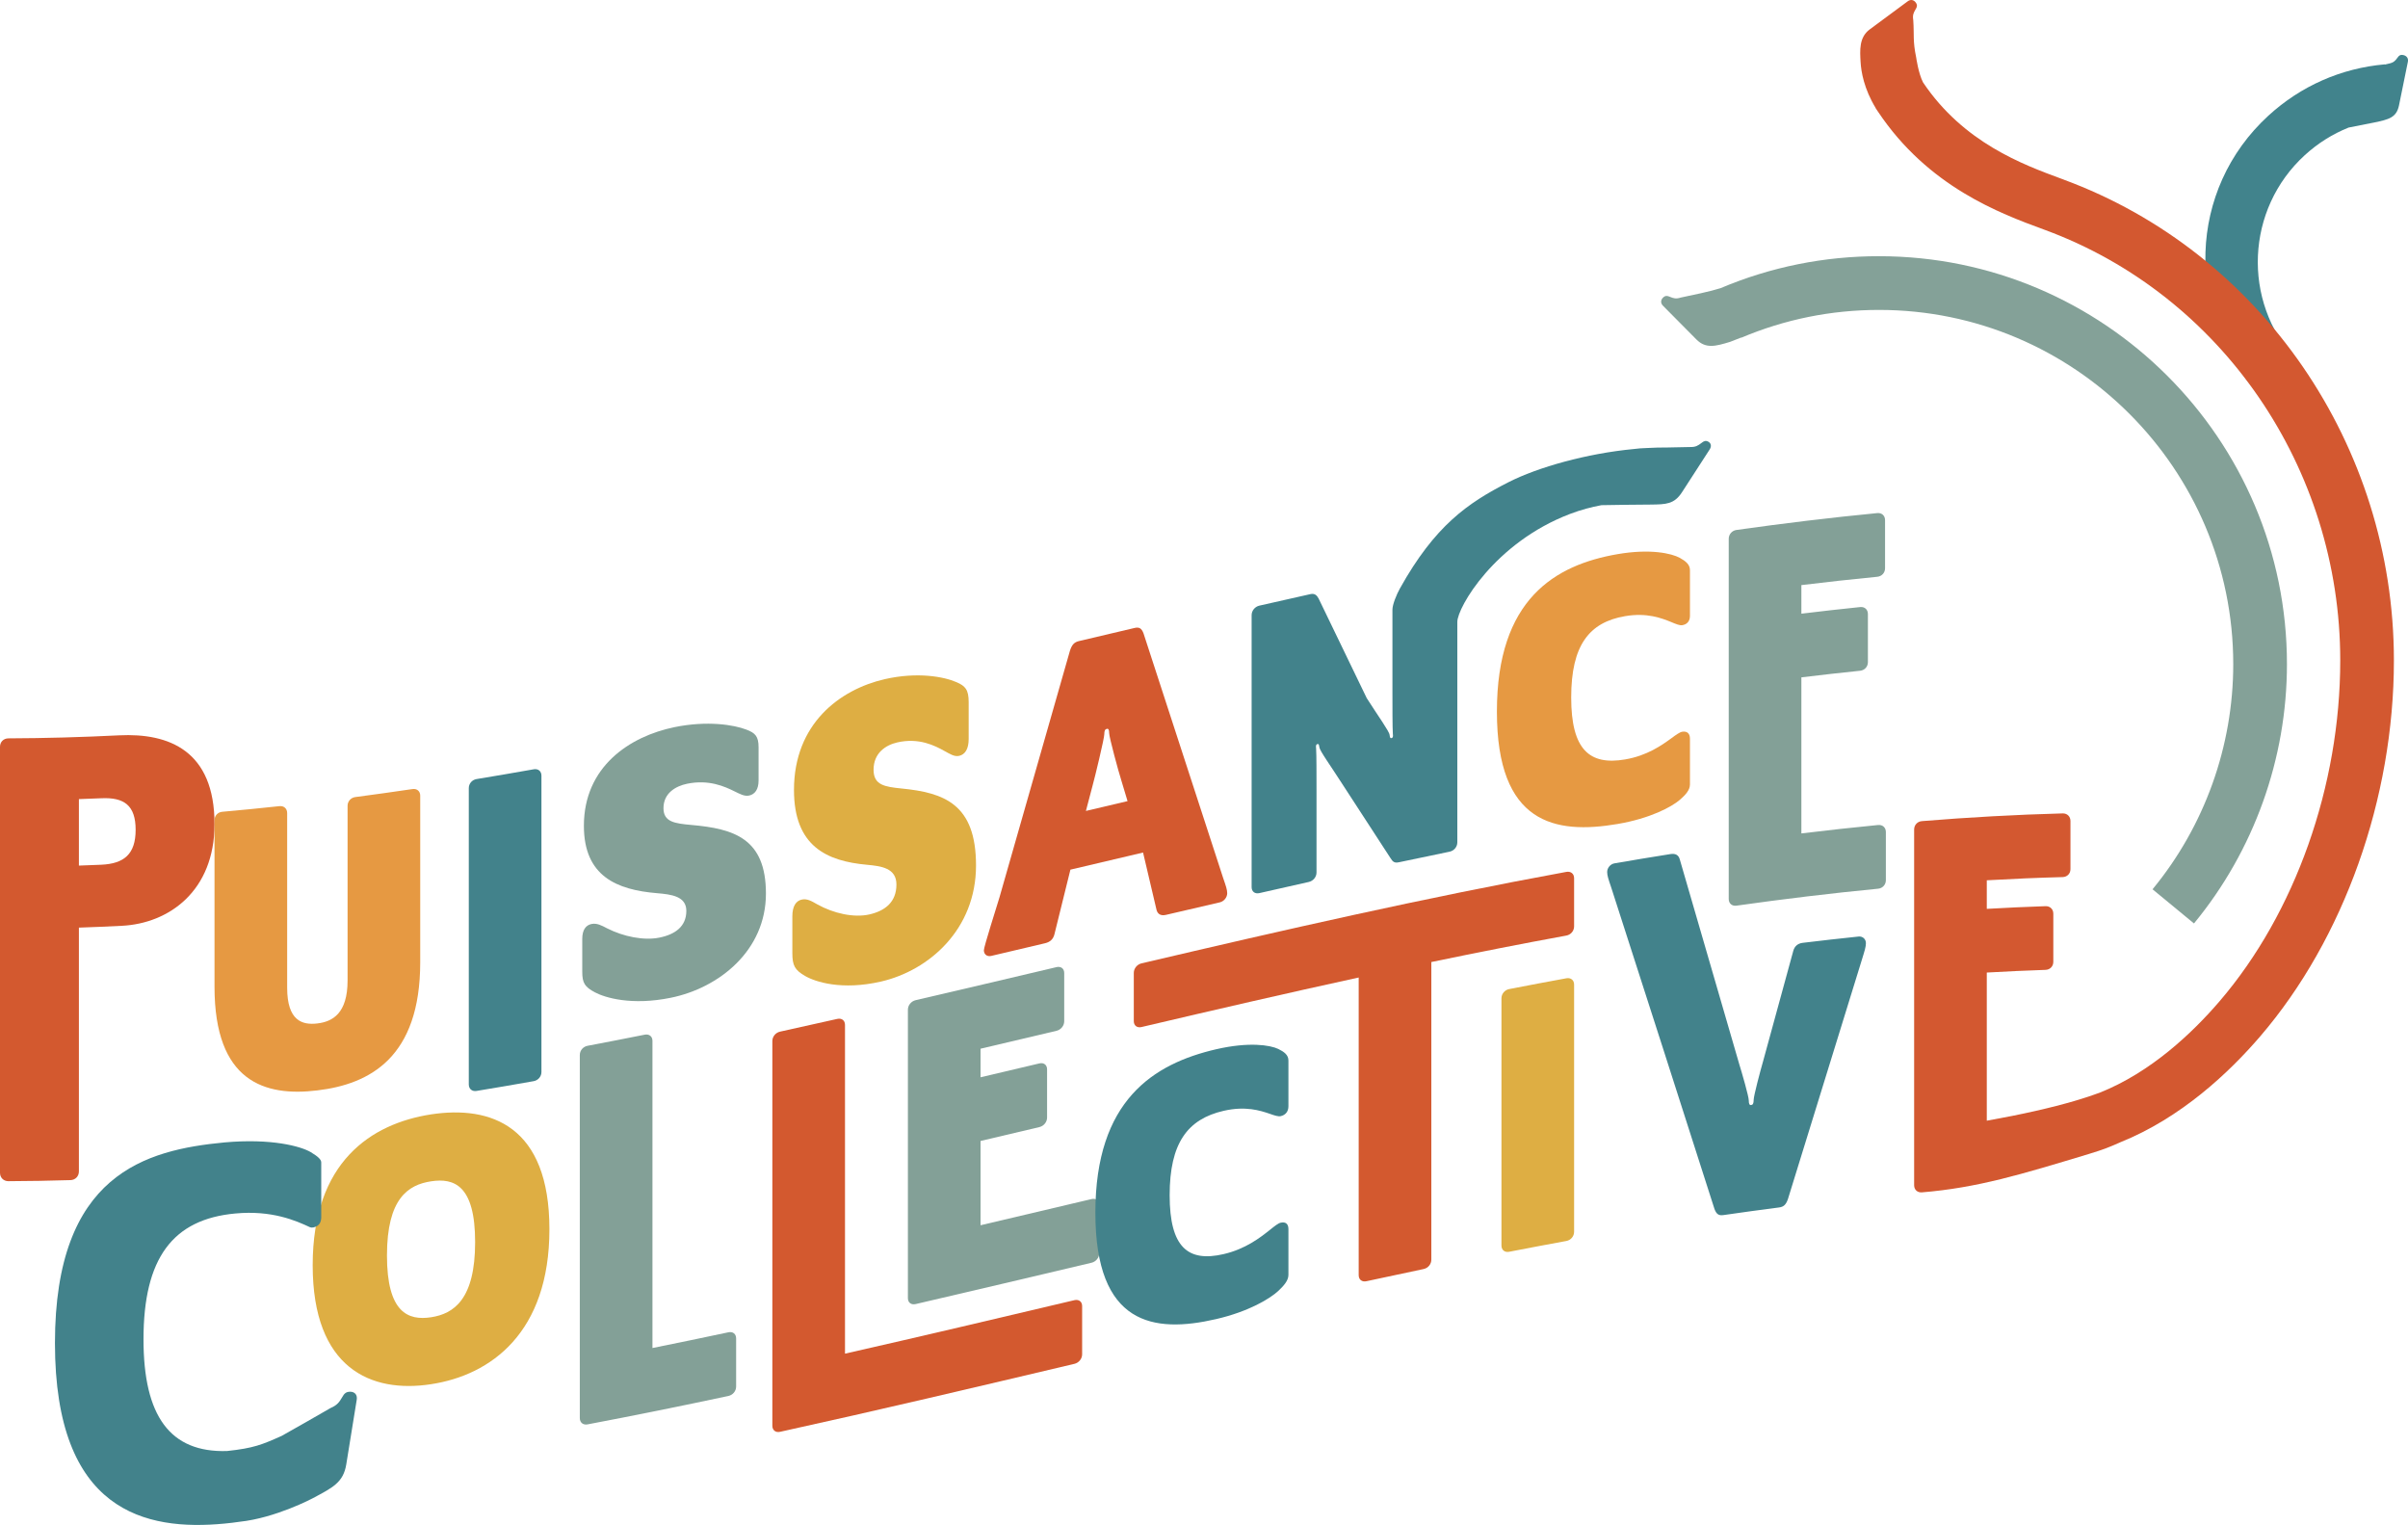 <?xml version="1.0" encoding="UTF-8"?><svg xmlns="http://www.w3.org/2000/svg" viewBox="0 0 1120.96 709.78"><defs><style>.d{fill:#e69942;}.e{fill:#84a198;}.f{fill:#deae43;}.g{fill:#d3592f;}.h{fill:#d35830;}.i{fill:#41838c;}.j{fill:#42828b;}.k{fill:#83a097;}</style></defs><g id="a"/><g id="b"><g id="c"><g><path class="g" d="M632.49,593.5v-138.53c-33.69,7.34-67.39,15.13-101.08,23.05-2.09,.49-3.61-.67-3.61-2.76v-22.42c0-2.09,1.52-3.97,3.61-4.46,65.92-15.48,131.83-30.5,197.75-42.57,2.09-.38,3.61,.86,3.61,2.95v22.42c0,2.09-1.52,3.88-3.61,4.27-20.95,3.83-41.9,7.97-62.85,12.32v138.53c0,2.08-1.52,3.93-3.61,4.36-8.87,1.85-17.73,3.74-26.6,5.67-2.09,.45-3.61-.74-3.61-2.83Z"/><path class="f" d="M145.56,588.88c0-48.06,27.17-65.88,55.1-70.21,27.93-4.24,55.1,5.4,55.1,53.47,0,48.07-27.17,67.88-55.1,72.12-27.93,4.32-55.1-7.3-55.1-55.39Zm75.62-10.76c0-26.6-9.88-29.91-20.52-28.29-10.64,1.63-20.52,7.95-20.52,34.55,0,26.6,9.88,30.35,20.52,28.72,10.64-1.62,20.52-8.38,20.52-34.98Z"/><path class="k" d="M269.91,660.02v-168.98c0-2.09,1.52-3.9,3.61-4.29,8.87-1.68,17.73-3.4,26.6-5.17,2.09-.41,3.61,.79,3.61,2.89v142.95c11.78-2.37,23.56-4.81,35.34-7.32,2.09-.45,3.61,.75,3.61,2.84v22.42c0,2.09-1.52,3.93-3.61,4.38-21.85,4.65-43.7,9.09-65.55,13.22-2.09,.39-3.61-.84-3.61-2.93Z"/><path class="g" d="M359.54,663.6v-179.04c0-2.09,1.52-3.94,3.61-4.4,8.87-1.95,17.73-3.92,26.6-5.92,2.09-.47,3.61,.7,3.61,2.79v153.01c35.59-8.06,71.19-16.48,106.78-24.89,2.09-.49,3.61,.67,3.61,2.76v22.42c0,2.09-1.52,3.97-3.61,4.46-45.66,10.79-91.33,21.61-136.99,31.63-2.09,.46-3.61-.73-3.61-2.82Z"/><path class="k" d="M422.64,604.2v-134.23c0-2.09,1.52-3.96,3.61-4.45,21.85-5.06,43.7-10.22,65.55-15.38,2.09-.49,3.61,.67,3.61,2.76v22.42c0,2.09-1.52,3.97-3.61,4.46-11.78,2.78-23.56,5.57-35.34,8.33,0,4.43,0,8.87,0,13.3,9.12-2.14,18.24-4.29,27.36-6.45,2.09-.5,3.61,.67,3.61,2.76v22.42c0,2.09-1.52,3.97-3.61,4.46-9.12,2.15-18.24,4.3-27.36,6.45,0,13.08,0,26.15,0,39.23,17.21-4.04,34.43-8.12,51.64-12.18,2.09-.5,3.61,.67,3.61,2.76v22.42c0,2.09-1.52,3.97-3.61,4.46-27.28,6.44-54.57,12.91-81.85,19.23-2.09,.48-3.61-.68-3.61-2.77Z"/><path class="j" d="M509.91,564.42c0-52.25,26.98-69.28,56.24-76.06,15.2-3.51,25.08-1.96,28.88-.15,2.66,1.3,4.75,2.73,4.75,5.39,0,7.09,0,14.19,0,21.28,0,2.47-1.33,4.1-3.61,4.62-1.14,.26-2.85-.31-5.13-1.12-4.37-1.48-11.21-3.72-21.47-1.35-16.72,3.86-25.08,14.96-25.08,39.27,0,24.32,8.55,31.24,25.08,27.42,10.26-2.37,17.1-7.73,21.47-11.19,2.28-1.85,3.99-3.19,5.13-3.44,2.28-.51,3.61,.51,3.61,2.98,0,7.09,0,14.19,0,21.28,0,2.66-2.09,5.03-4.75,7.53-3.8,3.52-13.68,9.56-28.88,13.07-29.26,6.77-56.24,2.73-56.24-49.53Z"/><path class="f" d="M698.95,579.71v-115.05c0-2.09,1.52-3.91,3.61-4.31,8.87-1.72,17.73-3.4,26.6-5.02,2.09-.38,3.61,.86,3.61,2.95v115.05c0,2.09-1.52,3.88-3.61,4.27-8.87,1.62-17.73,3.3-26.6,5.02-2.09,.41-3.61-.81-3.61-2.91Z"/><path class="j" d="M798.12,562.73c-16.02-50.09-32.04-99.95-48.06-149.62-1.33-3.95-1.9-5.56-1.9-7.27,0-1.9,1.52-3.69,3.42-4.01,8.68-1.5,17.35-2.94,26.03-4.31,2.28-.36,3.8,.35,4.37,2.54,9.24,31.75,18.48,63.56,27.73,95.46,1.14,3.64,4.37,14.78,4.37,16.68,0,1.71,.38,2.23,1.14,2.12,.76-.1,1.14-.73,1.14-2.44,0-1.9,3.23-13.93,4.37-17.88,4.69-17.16,9.37-34.29,14.06-51.4,.57-2.16,2.09-3.49,4.37-3.77,8.68-1.05,17.35-2.03,26.03-2.93,1.9-.2,3.42,1.17,3.42,3.07,0,1.71-.57,3.48-1.9,7.79-11.46,36.96-22.93,74.06-34.39,111.29-.95,2.78-2.09,3.68-4.18,3.95-8.61,1.11-17.23,2.29-25.84,3.54-2.09,.31-3.23-.29-4.18-2.81Z"/><path class="g" d="M0,545.86v-198.27c0-2.27,1.65-3.92,3.92-3.93,17.19-.06,34.39-.55,51.58-1.41,23.11-1.13,44.36,7.08,44.36,41.33,0,31.16-21.25,46.24-43.12,47.32-6.67,.34-13.34,.63-20.01,.85,0,37.82,0,75.65,0,113.47,0,2.27-1.65,3.98-3.92,4.05-9.63,.29-19.26,.46-28.89,.5-2.27,0-3.92-1.64-3.92-3.91Zm36.73-142.98c3.44-.12,6.88-.25,10.32-.4,10.73-.47,16.09-4.93,16.09-16.27,0-11.36-5.36-15.15-15.89-14.68-3.51,.15-7.02,.29-10.52,.4,0,10.32,0,20.63,0,30.95Z"/><path class="d" d="M147.74,476.35c7.03-.84,14.06-4.6,14.06-19.99v-81.3c0-2.09,1.52-3.81,3.61-4.08,8.87-1.17,17.73-2.41,26.6-3.72,2.09-.31,3.61,.98,3.61,3.07v77.5c0,44.27-23.37,56.77-47.88,59.68-24.51,2.99-47.88-3.98-47.88-48.26,0-25.83,0-51.66,0-77.5,0-2.09,1.52-3.74,3.61-3.92,8.87-.79,17.73-1.66,26.6-2.62,2.09-.23,3.61,1.12,3.61,3.22v81.3c0,15.39,7.03,17.47,14.06,16.62Z"/><path class="j" d="M218.23,504.73v-137.92c0-2.09,1.52-3.85,3.61-4.2,8.87-1.46,17.73-2.98,26.6-4.55,2.09-.38,3.61,.88,3.61,2.97v137.92c0,2.09-1.52,3.88-3.61,4.26-8.87,1.58-17.73,3.1-26.6,4.55-2.09,.34-3.61-.93-3.61-3.02Z"/><path class="k" d="M271.05,452.35c0-5.13,0-10.26,0-15.39,0-4.18,1.71-6.4,4.37-6.91,2.47-.47,4.56,.65,7.22,2.04,7.6,3.86,17.1,5.78,24.32,4.31,7.41-1.5,12.54-5.23,12.54-12.45,0-6.84-7.03-7.67-13.68-8.23-18.62-1.56-34.01-7.8-34.01-31.36,0-27.54,21.28-41.62,42.18-45.92,15.39-3.15,27.74-1.05,33.44,1.14,4.18,1.57,5.7,3.14,5.7,8.27v15.39c0,4.18-1.71,6.45-4.37,7.03-2.28,.49-4.37-.77-6.84-1.95-4.56-2.26-11.97-5.62-22.04-3.54-5.32,1.1-11.02,4.35-11.02,11.38,0,6.46,5.32,7.1,12.92,7.8,19.95,1.75,34.77,6.28,34.77,31.93,0,26.6-21.85,43.93-44.27,48.5-18.24,3.72-30.59,0-35.34-2.52-4.75-2.52-5.89-4.4-5.89-9.52Z"/><path class="f" d="M368.85,443.66v-17.2c0-4.67,1.71-7.18,4.37-7.76,2.47-.55,4.56,.68,7.22,2.21,7.6,4.25,17.1,6.34,24.32,4.69,7.41-1.7,12.54-5.85,12.54-13.92,0-7.64-7.03-8.57-13.68-9.18-18.62-1.69-34.01-8.49-34.01-34.82,0-30.78,21.28-46.74,42.18-51.56,15.39-3.53,27.74-1.12,33.44,1.37,4.18,1.78,5.7,3.55,5.7,9.28v17.2c0,4.67-1.71,7.19-4.37,7.82-2.28,.54-4.37-.89-6.84-2.22-4.56-2.55-11.97-6.34-22.04-4.02-5.32,1.23-11.02,4.86-11.02,12.72,0,7.22,5.32,7.92,12.92,8.71,19.95,1.97,34.77,7.19,34.77,35.85,0,29.72-21.85,48.88-44.27,54.03-18.24,4.18-30.59,.14-35.34-2.63-4.75-2.77-5.89-4.85-5.89-10.58Z"/><path class="g" d="M490.88,434.75c-.57,2.42-2.09,3.72-4.37,4.26-8.36,1.97-16.72,3.95-25.08,5.91-1.9,.45-3.42-.71-3.42-2.62,0-1.71,5.91-20.07,7.24-24.57,10.95-38.31,21.9-76.63,32.85-114.94,.95-2.88,2.09-3.91,4.18-4.41,8.61-2.03,17.23-4.07,25.84-6.09,2.09-.49,3.23,0,4.18,2.44,12.36,37.94,24.72,75.89,37.08,113.88,1.33,3.87,1.9,5.45,1.9,7.16,0,1.9-1.52,3.77-3.42,4.21-8.36,1.93-16.72,3.88-25.08,5.83-2.28,.53-3.81-.25-4.37-2.21-2.1-8.93-4.2-17.87-6.3-26.8-11.27,2.65-22.55,5.31-33.82,7.97-2.47,9.99-4.94,19.98-7.41,29.97Zm30.97-72c-1.14-3.53-5.51-19.6-5.51-21.5,0-1.71-.38-2.19-1.14-2.01-.76,.18-1.14,.84-1.14,2.55,0,1.9-4.37,20.03-5.51,24.1-1.01,3.85-2.03,7.7-3.04,11.55,6.46-1.53,12.92-3.05,19.38-4.57-1.01-3.37-2.03-6.74-3.04-10.11Z"/><path class="d" d="M696.83,331.19c0-52.24,26.98-68.27,56.24-73.28,15.2-2.61,25.08-.34,28.88,1.72,2.66,1.49,4.75,3.06,4.75,5.72,0,7.09,0,14.19,0,21.28,0,2.47-1.33,4-3.61,4.36-1.14,.18-2.85-.5-5.13-1.47-4.37-1.77-11.21-4.49-21.47-2.74-16.72,2.86-25.08,13.54-25.08,37.86,0,24.33,8.55,31.66,25.08,28.83,10.26-1.74,17.1-6.63,21.47-9.8,2.28-1.69,3.99-2.91,5.13-3.09,2.28-.36,3.61,.77,3.61,3.24,0,7.09,0,14.19,0,21.28,0,2.66-2.09,4.88-4.75,7.2-3.8,3.26-13.68,8.6-28.88,11.2-29.26,5-56.24-.06-56.24-52.31Z"/><path class="k" d="M804.75,418.42V250.78c0-2.09,1.52-3.83,3.61-4.12,21.85-3.08,43.7-5.73,65.55-7.85,2.09-.2,3.61,1.18,3.61,3.27v22.42c0,2.09-1.52,3.75-3.61,3.95-11.78,1.15-23.56,2.44-35.34,3.88v13.3c9.12-1.11,18.24-2.14,27.36-3.08,2.09-.22,3.61,1.15,3.61,3.24v22.42c0,2.09-1.52,3.76-3.61,3.98-9.12,.94-18.24,1.97-27.36,3.08v72.64c11.91-1.45,23.81-2.76,35.72-3.92,2.09-.2,3.61,1.17,3.61,3.27v22.42c0,2.09-1.52,3.76-3.61,3.96-21.98,2.13-43.95,4.79-65.93,7.89-2.09,.3-3.61-1.01-3.61-3.1Z"/><path class="j" d="M795.25,205.59c-1.2-.69-2.11-.29-3.17,.57-1.64,1.26-2.72,1.92-5.01,1.9-3.64,.06-7.27,.14-10.91,.22-3.06-.02-6.19,.06-9.36,.24-2.39,.09-4.41,.2-6.21,.47-21.84,2.06-44.64,8.45-58.43,15.48-18.94,9.64-34.19,20.22-50.47,49.41-1.51,2.71-3.49,7.45-3.49,9.91v38.57c0,6.08,0,16.53,.19,19.15,.19,1.29,0,1.9-.57,2.02-.57,.12-.76-.03-.95-1.51-.18-1.67-5.32-8.74-10.64-17.09-7.47-15.49-14.95-30.96-22.42-46.4-.76-1.35-1.71-2.47-3.8-2-7.92,1.77-15.83,3.56-23.75,5.36-2.09,.48-3.61,2.35-3.61,4.44v126.57c0,2.09,1.52,3.26,3.61,2.79,7.66-1.75,15.33-3.48,22.99-5.19,2.09-.47,3.61-2.32,3.61-4.42v-38.57c0-6.08,0-16.53-.19-19.15-.19-1.29,0-1.9,.57-2.03,.57-.13,.76,.02,.95,1.5,.19,1.67,5.32,8.7,10.64,17.03,7.47,11.47,14.95,22.96,22.42,34.47,1.14,1.85,1.9,2.44,3.99,2,7.85-1.67,15.71-3.31,23.56-4.92,2.09-.43,3.61-2.26,3.61-4.35,0-34.2,0-68.41,0-102.61,0-6.65,17.32-36.88,52.48-50.25,5.08-1.93,10.02-3.22,14.62-4.07,7.67-.14,15.33-.23,23-.28,7.07-.09,10.87-.14,14.5-5.76,4.29-6.64,8.57-13.27,12.86-19.88,.95-1.46,.71-2.87-.61-3.63Z"/><path class="j" d="M163.11,647.77c-1.98-.07-2.93,.9-3.79,2.5-1.38,2.38-2.4,3.77-5.4,5.06-7.6,4.39-15.2,8.72-22.8,12.99-9.2,4.1-12.96,5.7-25.45,7.04-26.48,.8-38.87-16.22-38.87-51.98,0-37.79,13.6-55.92,42.79-58.58,16.91-1.58,28.12,3.3,34.72,6.4,.78,.36,2.27,.13,3.54-.73,1.8-1.22,1.69-3.87,1.69-3.87,0-.02,0-.03,0-.05,0-8.5,0-17.01,0-25.51,0-1.32-1.47-2.75-4.9-4.8-4.58-2.69-18.25-6.49-40.16-4.51-36.73,3.5-78.9,14.74-78.9,93.39,0,78.6,42.16,87.53,78.9,84.02,2.46-.22,4.81-.52,7.06-.85h0c16.75-1.75,34.01-10.92,34.01-10.92,9.2-4.92,14.27-7.29,15.64-15.77,1.62-10.02,3.25-20.05,4.87-30.08,.36-2.22-.79-3.68-2.97-3.76Z"/><path class="i" d="M1118.84,25.65c-1.42-.34-2.12,.21-2.77,1.2-1.04,1.47-1.81,2.29-3.99,2.75-.63,.15-1.27,.3-1.9,.45v-.1c-20.37,1.79-39.11,10.06-54.21,23.89-37.55,34.39-39.02,91.92-4.63,129.47l17.35-15.89c-25.08-27.38-23.21-70.06,4.17-95.15,6.09-5.58,13-9.91,20.46-12.9,3.97-.77,7.94-1.55,11.9-2.35,6.76-1.42,10.37-2.24,11.55-7.96,1.39-6.76,2.77-13.54,4.14-20.34,.3-1.51-.5-2.7-2.06-3.08Z"/><path class="h" d="M960.72,83.6l-.85-.31c-18.3-6.74-45.77-16.87-64.64-44.9-2.18-4.17-3.21-11.6-3.21-11.6-1.65-7.9-.89-10.31-1.37-17.42-.38-2.29,.1-3.39,1.09-5.04,.69-1.06,.94-1.98,.06-3.17-.97-1.31-2.42-1.53-3.72-.56-5.91,4.37-11.83,8.74-17.74,13.12-5,3.7-4.49,9.91-4.22,14.98,.26,4.77,1.62,12.66,7.04,21.58l-.04,.03c.34,.52,.68,1.02,1.03,1.54,.02,.04,.04,.07,.07,.1h0c23.38,35.03,56.87,47.38,77.01,54.8l.84,.31c82.16,30.28,137.35,110.79,137.35,200.34,0,58.33-20.99,117.62-56.15,158.59-12.66,14.76-32.01,33.12-55.86,42.6-3.16,1.18-6.76,2.36-10.74,3.55-.23,.06-.46,.13-.68,.19v.02c-10.9,3.2-24.72,6.36-41.11,9.27v-68.96c9.12-.52,18.24-.94,27.36-1.25,2.09-.07,3.61-1.64,3.61-3.73v-22.42c0-2.09-1.52-3.56-3.61-3.49-9.12,.31-18.24,.73-27.36,1.25v-13.3c11.78-.67,23.56-1.18,35.34-1.49,2.09-.06,3.61-1.61,3.61-3.7v-22.42c0-2.09-1.52-3.57-3.61-3.52-21.85,.58-43.7,1.81-65.55,3.59-2.09,.17-3.61,1.82-3.61,3.91v165.57c0,2.09,1.52,3.48,3.61,3.31,25.81-2.11,46.17-8.34,77.57-17.82,7.2-2.17,10.24-3.46,14.68-5.44h0c28.38-11.38,50.77-32.49,65.31-49.43,38.93-45.37,62.17-110.74,62.17-174.87,0-99.97-61.77-189.91-153.71-223.8Z"/><path class="e" d="M874.74,119.24c-25.6,0-50.45,5.01-73.85,14.9-6.13,1.85-12.17,3-18.44,4.35-2.21,.71-3.36,.39-5.14-.36-1.15-.53-2.09-.64-3.15,.4-1.16,1.14-1.16,2.61-.02,3.77,5.18,5.22,10.35,10.45,15.53,15.67,4.38,4.42,8.86,3.24,15.73,1.14,1.74-.67,3.44-1.34,5.12-2l.04,.09c20.32-8.59,41.91-12.95,64.17-12.95,90.92,0,164.88,73.96,164.88,164.88,0,38.17-13.34,75.38-37.57,104.78l19.29,15.9c27.91-33.86,43.28-76.72,43.28-120.68,0-104.7-85.18-189.88-189.88-189.88Z"/></g></g></g></svg>